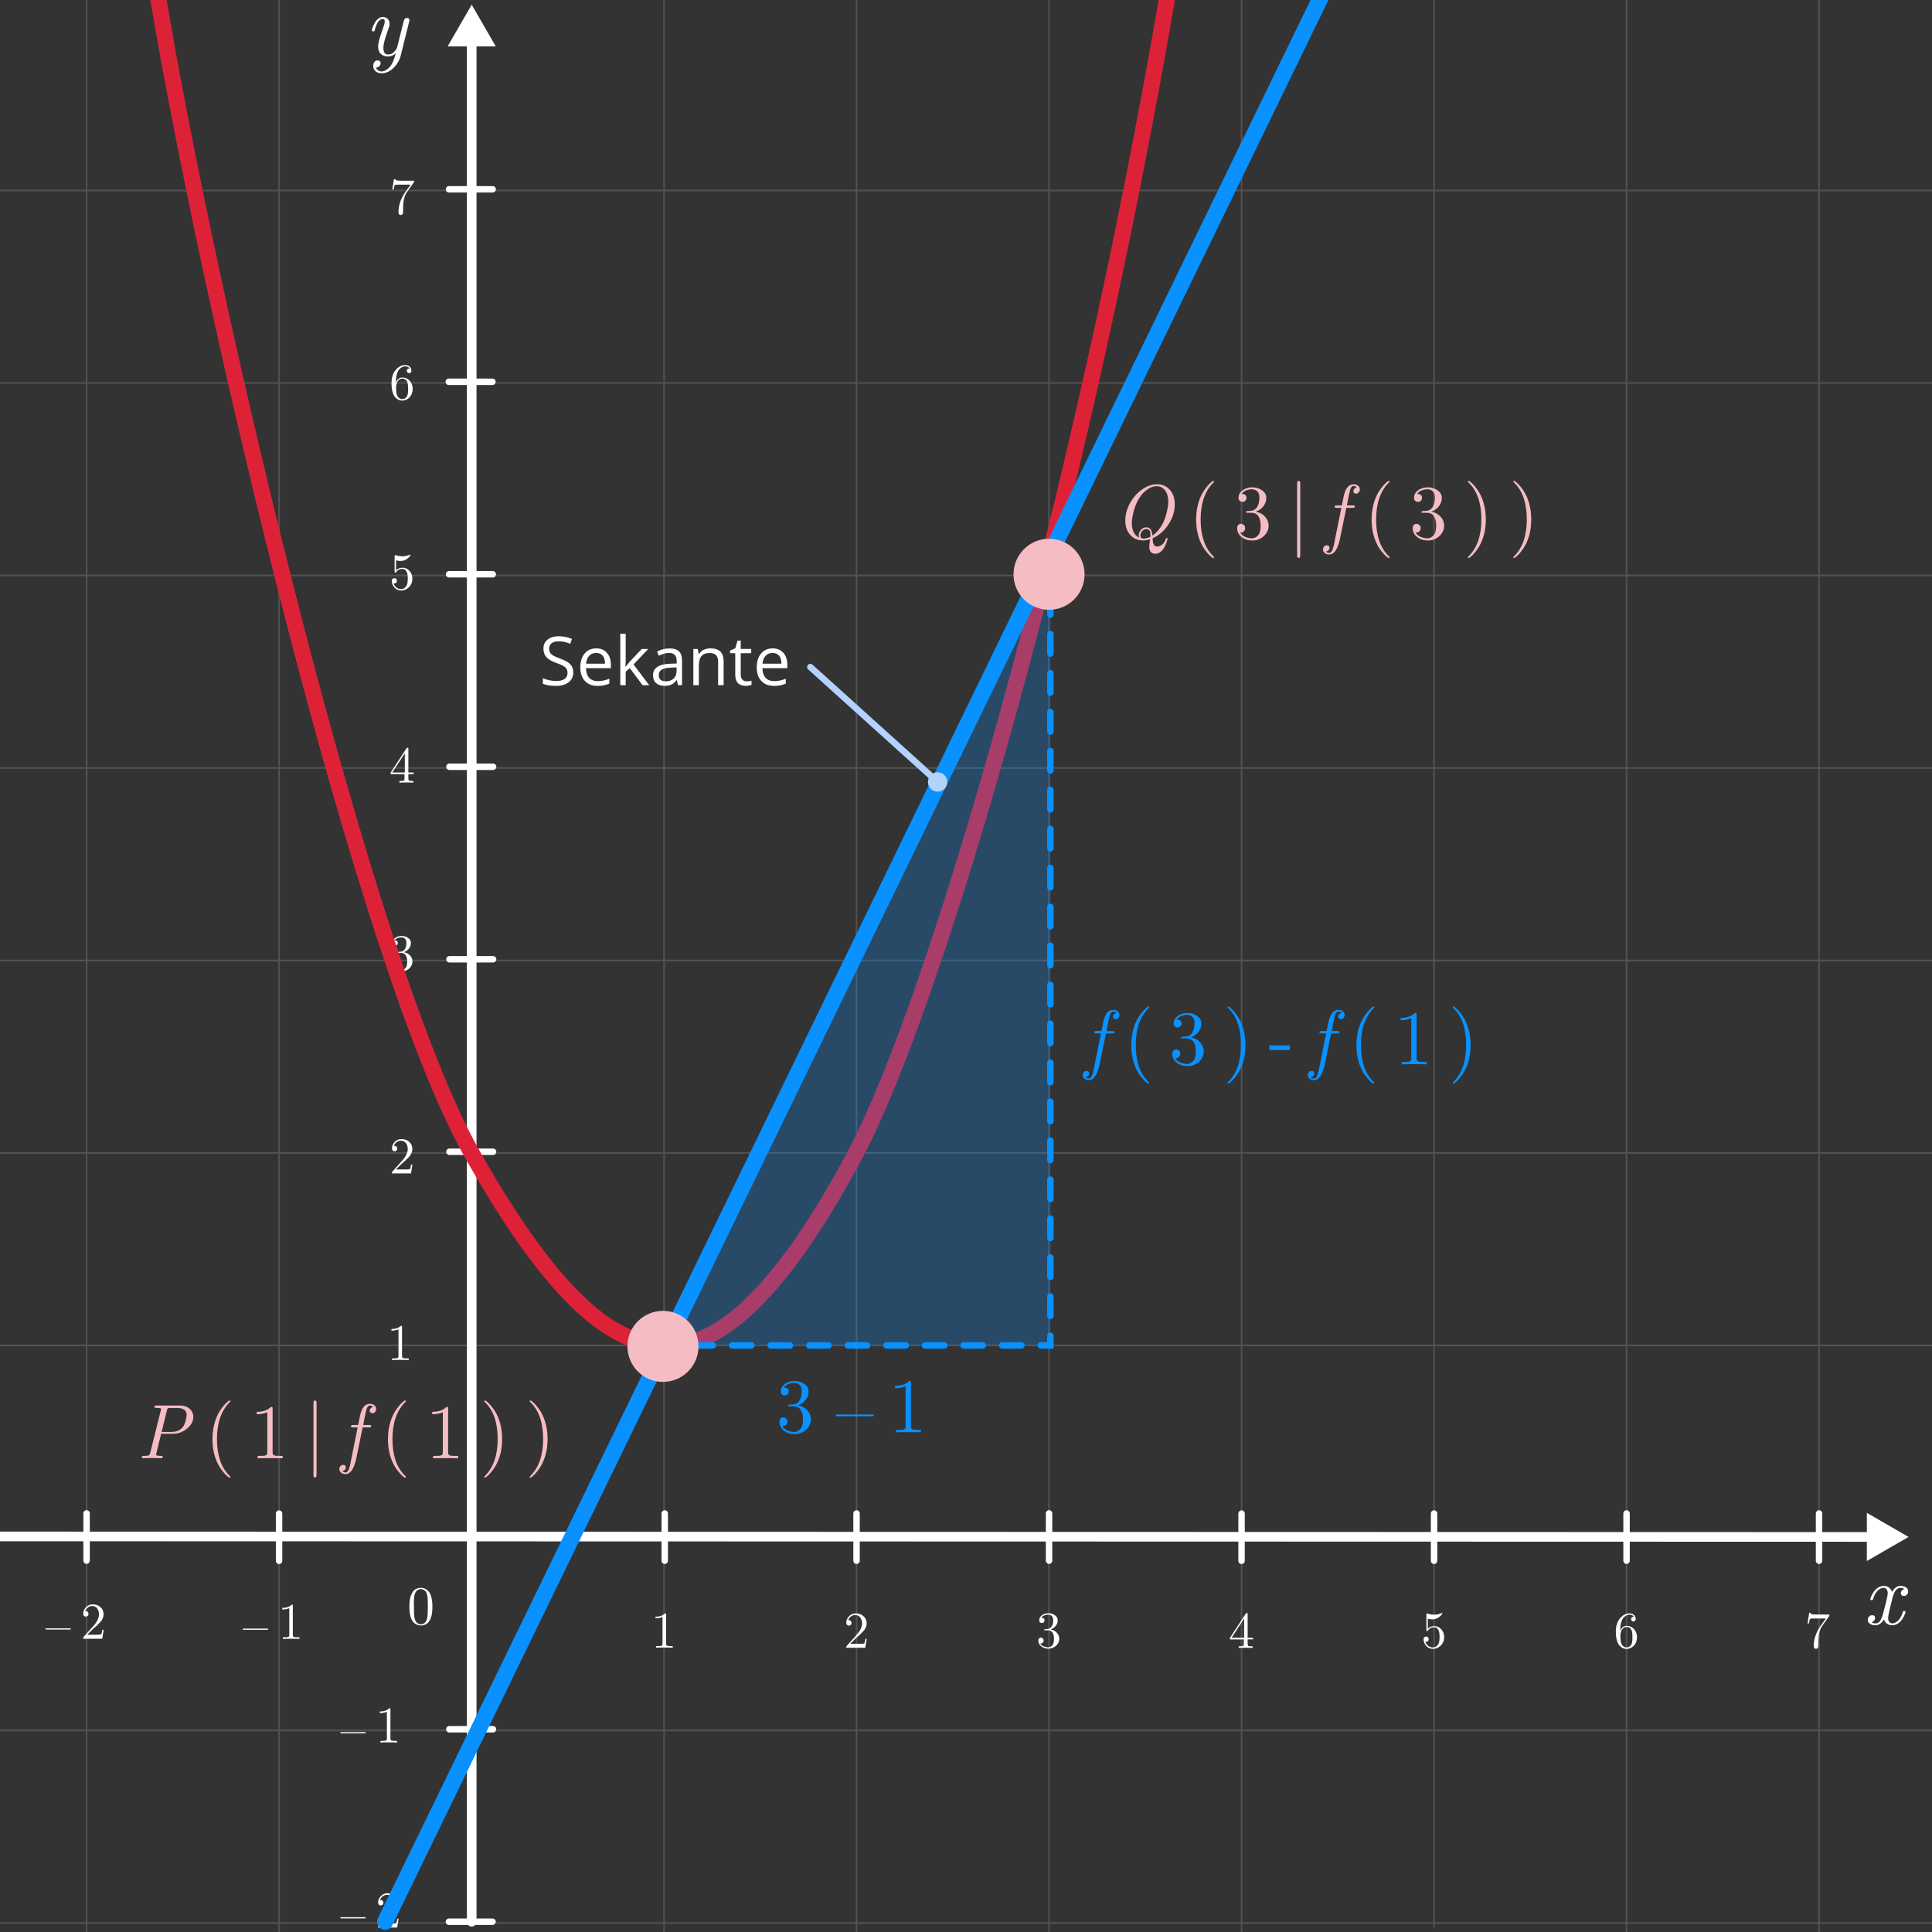 <?xml version="1.0" encoding="UTF-8"?><svg id="Ebene_1" xmlns="http://www.w3.org/2000/svg" viewBox="0 0 600 600"><rect x="0" y="0" width="600" height="600" fill="#333333" stroke="none"/><g><g><g id="_2D_Coordinate_System"><g id="_2d_Grid"><line y1="597.19" x2="600" y2="597.19" fill="none" stroke="#535252" stroke-linecap="round" stroke-miterlimit="10" stroke-width=".5"/><line y1="537.41" x2="600" y2="537.41" fill="none" stroke="#535252" stroke-linecap="round" stroke-miterlimit="10" stroke-width=".5"/><line y1="417.84" x2="600" y2="417.84" fill="none" stroke="#535252" stroke-linecap="round" stroke-miterlimit="10" stroke-width=".5"/><line y1="358.06" x2="600" y2="358.06" fill="none" stroke="#535252" stroke-linecap="round" stroke-miterlimit="10" stroke-width=".5"/><line y1="298.28" x2="600" y2="298.28" fill="none" stroke="#535252" stroke-linecap="round" stroke-miterlimit="10" stroke-width=".5"/><line y1="238.5" x2="600" y2="238.5" fill="none" stroke="#535252" stroke-linecap="round" stroke-miterlimit="10" stroke-width=".5"/><line y1="178.72" x2="600" y2="178.72" fill="none" stroke="#535252" stroke-linecap="round" stroke-miterlimit="10" stroke-width=".5"/><line y1="118.94" x2="600" y2="118.94" fill="none" stroke="#535252" stroke-linecap="round" stroke-miterlimit="10" stroke-width=".5"/><line y1="59.16" x2="600" y2="59.16" fill="none" stroke="#535252" stroke-linecap="round" stroke-miterlimit="10" stroke-width=".5"/><line x1="505.14" y1="-1.25" x2="505.14" y2="600" fill="none" stroke="#535252" stroke-linecap="round" stroke-miterlimit="10" stroke-width=".5"/><line x1="564.92" y1="-1.25" x2="564.92" y2="600" fill="none" stroke="#535252" stroke-linecap="round" stroke-miterlimit="10" stroke-width=".5"/><line x1="385.58" y1="-1.25" x2="385.58" y2="600" fill="none" stroke="#535252" stroke-linecap="round" stroke-miterlimit="10" stroke-width=".5"/><line x1="445.36" y1="-2.52" x2="445.36" y2="598.73" fill="none" stroke="#535252" stroke-linecap="round" stroke-miterlimit="10" stroke-width=".5"/><line x1="325.79" y1="-1.25" x2="325.79" y2="600" fill="none" stroke="#535252" stroke-linecap="round" stroke-miterlimit="10" stroke-width=".5"/><line x1="266.01" y1="-1.25" x2="266.01" y2="600" fill="none" stroke="#535252" stroke-linecap="round" stroke-miterlimit="10" stroke-width=".5"/><line x1="206.23" y1="-1.25" x2="206.23" y2="600" fill="none" stroke="#535252" stroke-linecap="round" stroke-miterlimit="10" stroke-width=".5"/><line x1="86.67" y1="-1.25" x2="86.67" y2="600" fill="none" stroke="#535252" stroke-linecap="round" stroke-miterlimit="10" stroke-width=".5"/><line x1="26.89" y1="-1.25" x2="26.89" y2="600" fill="none" stroke="#535252" stroke-linecap="round" stroke-miterlimit="10" stroke-width=".5"/></g><g id="x"><g id="_-2"><line x1="26.89" y1="470" x2="26.89" y2="484.67" fill="none" stroke="#fff" stroke-linecap="round" stroke-miterlimit="10" stroke-width="2"/><g><path d="M14.08,505.89c0-.12,.12-.19,.29-.19h7.35c.18,0,.29,.07,.29,.19,0,.11-.12,.18-.29,.18h-7.35c-.18,0-.29-.07-.29-.18Z" fill="#fff"/><path d="M25.83,508.91c0-.19,0-.32,.03-.38,.02-.06,.07-.13,.15-.22l3.05-3.42c1.12-1.26,1.68-2.44,1.68-3.54,0-.71-.19-1.32-.56-1.83-.37-.51-.9-.76-1.59-.76-.46,0-.89,.14-1.29,.43-.39,.28-.68,.68-.86,1.18,.03-.01,.1-.02,.21-.02,.26,0,.46,.08,.61,.25,.15,.17,.22,.37,.22,.59,0,.29-.09,.5-.27,.64-.18,.14-.36,.21-.54,.21-.07,0-.15,0-.25-.02s-.22-.1-.36-.25c-.15-.15-.22-.36-.22-.63,0-.74,.28-1.41,.84-2,.56-.59,1.27-.89,2.12-.89,.97,0,1.77,.29,2.41,.87,.64,.58,.96,1.32,.96,2.23,0,.32-.05,.62-.14,.91-.1,.29-.21,.55-.33,.77-.13,.22-.36,.52-.7,.88-.34,.36-.65,.67-.92,.92-.27,.26-.72,.65-1.33,1.2l-1.68,1.65h2.86c.93,0,1.43-.04,1.51-.12,.1-.15,.22-.62,.35-1.42h.4l-.44,2.78h-5.88Z" fill="#fff"/></g></g><g id="_-1"><line x1="86.67" y1="470.05" x2="86.67" y2="484.73" fill="none" stroke="#fff" stroke-linecap="round" stroke-miterlimit="10" stroke-width="2"/><g><path d="M75.36,505.96c0-.12,.12-.19,.29-.19h7.35c.18,0,.29,.07,.29,.19,0,.11-.12,.18-.29,.18h-7.35c-.18,0-.29-.07-.29-.18Z" fill="#fff"/><path d="M87.66,499.85v-.5c1.29,0,2.27-.34,2.94-1.02,.17,0,.27,.02,.3,.06s.04,.16,.04,.35v8.97c0,.32,.08,.53,.24,.62,.16,.1,.6,.15,1.31,.15h.53v.5c-.38-.03-1.24-.05-2.59-.05s-2.22,.02-2.59,.05v-.5h.51c.67,0,1.09-.05,1.25-.14,.16-.1,.24-.31,.24-.63v-8.28c-.58,.28-1.3,.42-2.18,.42Z" fill="#fff"/></g></g><g id="_7"><line x1="564.92" y1="470.02" x2="564.92" y2="484.7" fill="none" stroke="#fff" stroke-linecap="round" stroke-miterlimit="10" stroke-width="2"/><path d="M561.34,504.19l.52-3.29h.4c.03,.13,.07,.22,.13,.28s.23,.11,.53,.16,.75,.07,1.36,.07h3.87c0,.25-.05,.43-.14,.56l-2.16,3.04c-.46,.64-.79,1.55-.99,2.73-.12,.79-.18,1.67-.17,2.62v.81c0,.59-.24,.88-.71,.88s-.71-.29-.71-.88c0-2.04,.66-4.04,1.97-6.02,.14-.2,.47-.67,.99-1.39,.52-.72,.79-1.1,.81-1.13h-3.31c-.97,0-1.49,.03-1.57,.09-.1,.09-.24,.58-.4,1.45h-.4Z" fill="#fff"/></g><g id="_6"><line x1="505.14" y1="470.02" x2="505.14" y2="484.7" fill="none" stroke="#fff" stroke-linecap="round" stroke-miterlimit="10" stroke-width="2"/><path d="M501.81,506.66c0-1.68,.43-3.03,1.28-4.06,.85-1.03,1.83-1.54,2.92-1.54,.62,0,1.11,.16,1.46,.49,.35,.32,.52,.74,.52,1.24,0,.28-.08,.48-.24,.6s-.32,.18-.48,.18c-.18,0-.34-.07-.49-.2-.14-.13-.21-.31-.21-.55,0-.48,.28-.72,.84-.72-.27-.42-.72-.63-1.37-.63-.21,0-.41,.03-.63,.09-.21,.06-.45,.19-.73,.39-.27,.2-.52,.45-.73,.77-.21,.31-.39,.76-.54,1.35-.15,.59-.22,1.27-.22,2.03v.38c.44-1.04,1.1-1.57,2-1.56s1.65,.34,2.27,1.02c.62,.68,.93,1.52,.93,2.53s-.32,1.9-.96,2.59-1.41,1.03-2.3,1.03c-.4,0-.79-.08-1.15-.25s-.72-.45-1.06-.83c-.34-.39-.61-.95-.81-1.69-.2-.74-.3-1.62-.3-2.63Zm1.42,1.44c0,1.05,.1,1.82,.29,2.32,.03,.08,.08,.18,.15,.3s.17,.25,.29,.39c.12,.15,.29,.27,.5,.37,.21,.1,.43,.14,.67,.14,.71,0,1.23-.35,1.57-1.04,.18-.38,.27-1.1,.27-2.15s-.1-1.79-.29-2.18c-.32-.66-.82-.99-1.48-.99-.45,0-.84,.15-1.15,.46-.31,.31-.53,.67-.65,1.08-.12,.41-.18,.85-.18,1.3Z" fill="#fff"/></g><g id="_5"><line x1="445.36" y1="470.04" x2="445.36" y2="484.72" fill="none" stroke="#fff" stroke-linecap="round" stroke-miterlimit="10" stroke-width="2"/><path d="M442.09,509.13c0-.34,.09-.57,.28-.7,.18-.13,.38-.19,.57-.19,.23,0,.42,.08,.55,.24,.14,.16,.2,.36,.2,.58s-.07,.42-.2,.58c-.13,.16-.32,.24-.55,.24-.13,0-.23-.01-.29-.03,.14,.49,.42,.91,.85,1.26,.43,.35,.92,.53,1.48,.53,.71,0,1.29-.35,1.71-1.06,.26-.46,.38-1.21,.38-2.25,0-.87-.1-1.53-.29-1.96-.3-.66-.75-1-1.36-1-.86,0-1.55,.36-2.06,1.08-.06,.09-.12,.14-.18,.14-.09,0-.15-.03-.17-.09-.02-.06-.03-.17-.03-.33v-4.7c0-.25,.05-.38,.16-.38,.04,0,.11,.01,.2,.03,.67,.21,1.38,.32,2.12,.33,.77,0,1.49-.16,2.18-.47,.05-.03,.09-.05,.12-.05,.1,0,.16,.06,.16,.18,0,.04-.04,.12-.13,.25s-.22,.28-.41,.45-.39,.35-.63,.51c-.24,.17-.53,.31-.87,.42-.34,.11-.71,.17-1.09,.17-.45,0-.91-.07-1.37-.21v3.1c.55-.53,1.23-.8,2.04-.8,.85,0,1.57,.34,2.16,1.01,.59,.67,.88,1.48,.88,2.42,0,1.03-.35,1.89-1.04,2.59-.7,.7-1.51,1.05-2.45,1.05-.86,0-1.56-.31-2.1-.93-.54-.62-.81-1.3-.81-2.04Z" fill="#fff"/></g><g id="_4"><line x1="385.58" y1="470.06" x2="385.58" y2="484.73" fill="none" stroke="#fff" stroke-linecap="round" stroke-miterlimit="10" stroke-width="2"/><path d="M381.98,509.13v-.5l4.91-7.51c.08-.13,.19-.19,.32-.19,.12,0,.19,.02,.22,.07,.03,.05,.04,.16,.04,.34v7.28h1.64v.5h-1.64v1.39c0,.31,.06,.51,.19,.61,.13,.1,.47,.15,1.02,.15h.34v.5c-.44-.03-1.15-.05-2.15-.05s-1.74,.02-2.19,.05v-.5h.34c.57,0,.92-.05,1.05-.14,.13-.1,.2-.3,.2-.61v-1.39h-4.3Zm.49-.5h3.9v-5.97l-3.9,5.97Z" fill="#fff"/></g><g id="_3"><line x1="325.79" y1="470" x2="325.79" y2="484.68" fill="none" stroke="#fff" stroke-linecap="round" stroke-miterlimit="10" stroke-width="2"/><path d="M322.46,509.53c0-.32,.08-.56,.23-.71,.15-.15,.32-.23,.52-.23,.25,0,.46,.08,.64,.24,.18,.16,.26,.38,.26,.66,0,.3-.1,.53-.31,.7s-.46,.23-.75,.19c.26,.42,.62,.73,1.1,.92s.93,.29,1.37,.29,.88-.2,1.25-.59,.56-1.08,.56-2.05c0-.82-.16-1.46-.48-1.94-.32-.47-.8-.71-1.43-.71h-.71c-.18,0-.3,0-.35-.02s-.08-.07-.08-.15c0-.1,.1-.16,.29-.18,.16,0,.37-.01,.63-.04,.62-.02,1.1-.3,1.43-.85,.3-.51,.45-1.12,.45-1.84,0-.65-.16-1.1-.47-1.38-.31-.27-.67-.41-1.07-.41-.38,0-.77,.08-1.19,.23-.41,.15-.73,.4-.96,.73,.67,0,1,.27,1,.82,0,.24-.08,.44-.22,.59-.15,.16-.35,.23-.6,.23s-.43-.08-.59-.23c-.16-.15-.24-.36-.24-.62,0-.61,.27-1.12,.82-1.54,.55-.42,1.22-.63,2.03-.63s1.46,.21,2.03,.62c.58,.41,.86,.94,.86,1.57s-.2,1.21-.61,1.73c-.41,.52-.93,.89-1.58,1.1,.81,.16,1.46,.51,1.95,1.06,.48,.55,.73,1.15,.73,1.82,0,.84-.33,1.56-.99,2.18s-1.46,.92-2.42,.92c-.85,0-1.58-.24-2.18-.72-.61-.48-.91-1.08-.91-1.79Z" fill="#fff"/></g><g id="_2"><line x1="266.01" y1="470.02" x2="266.01" y2="484.7" fill="none" stroke="#fff" stroke-linecap="round" stroke-miterlimit="10" stroke-width="2"/><path d="M262.81,511.72c0-.19,0-.32,.03-.38,.02-.06,.07-.13,.15-.22l3.05-3.42c1.12-1.26,1.68-2.44,1.68-3.54,0-.71-.19-1.32-.56-1.83-.37-.51-.9-.76-1.59-.76-.46,0-.89,.14-1.29,.43-.39,.28-.68,.68-.86,1.18,.03-.01,.1-.02,.21-.02,.26,0,.46,.08,.61,.25,.15,.17,.22,.37,.22,.59,0,.29-.09,.5-.27,.64-.18,.14-.36,.21-.54,.21-.07,0-.15,0-.25-.02s-.22-.1-.36-.25c-.15-.15-.22-.36-.22-.63,0-.74,.28-1.41,.84-2,.56-.59,1.27-.89,2.12-.89,.97,0,1.77,.29,2.41,.87,.64,.58,.96,1.32,.96,2.23,0,.32-.05,.62-.14,.91-.1,.29-.21,.55-.33,.77-.13,.22-.36,.52-.7,.88-.34,.36-.65,.67-.92,.92-.27,.26-.72,.65-1.33,1.2l-1.68,1.65h2.86c.93,0,1.43-.04,1.51-.12,.1-.15,.22-.62,.35-1.42h.4l-.44,2.78h-5.88Z" fill="#fff"/></g><g id="_1"><line x1="206.44" y1="470.02" x2="206.44" y2="484.7" fill="none" stroke="#fff" stroke-linecap="round" stroke-miterlimit="10" stroke-width="2"/><path d="M203.57,502.58v-.5c1.29,0,2.27-.34,2.94-1.02,.17,0,.27,.02,.3,.06s.04,.16,.04,.35v8.97c0,.32,.08,.53,.24,.62,.16,.1,.6,.15,1.31,.15h.53v.5c-.38-.03-1.24-.05-2.59-.05s-2.22,.02-2.59,.05v-.5h.51c.67,0,1.09-.05,1.25-.14,.16-.1,.24-.31,.24-.63v-8.28c-.58,.28-1.3,.42-2.18,.42Z" fill="#fff"/></g><path d="M127.13,499c0-1.67,.21-2.95,.63-3.86,.59-1.35,1.57-2.03,2.96-2.03,.29,0,.59,.04,.9,.12s.66,.27,1.05,.58,.7,.71,.94,1.2c.45,.96,.68,2.29,.68,3.98s-.21,2.93-.63,3.84c-.61,1.32-1.6,1.97-2.95,1.97-.51,0-1.02-.13-1.54-.39s-.94-.7-1.27-1.33c-.51-.94-.76-2.3-.76-4.09Zm1.41-.21c0,1.71,.06,2.91,.18,3.59,.14,.74,.4,1.26,.78,1.58s.78,.48,1.2,.48c.45,0,.87-.17,1.25-.51,.38-.34,.63-.88,.74-1.61,.13-.72,.19-1.9,.18-3.52,0-1.58-.06-2.68-.17-3.31-.15-.74-.42-1.25-.82-1.55s-.79-.44-1.19-.44c-.15,0-.3,.02-.46,.07-.16,.04-.35,.13-.58,.26-.23,.13-.43,.35-.6,.66s-.3,.71-.39,1.19c-.09,.61-.13,1.66-.13,3.13Z" fill="#fff"/><g id="x_axis"><g><line y1="477.15" x2="581.95" y2="477.31" fill="none" stroke="#fff" stroke-linecap="round" stroke-miterlimit="10" stroke-width="3"/><polygon points="579.76 484.79 592.72 477.31 579.77 469.83 579.76 484.79" fill="#fff"/></g></g><path d="M580.06,503.08c0-.43,.13-.79,.4-1.06,.27-.27,.58-.41,.94-.41,.62,0,.92,.29,.92,.86,0,.26-.08,.52-.26,.78-.17,.27-.44,.44-.8,.53,.3,.25,.68,.37,1.13,.37h.05c.38,0,.71-.11,1.01-.33,.29-.22,.55-.55,.76-1s.36-.85,.46-1.21c.09-.35,.21-.81,.36-1.38,.23-.88,.44-1.7,.65-2.46,.38-1.55,.57-2.53,.57-2.96,0-.54-.12-.95-.36-1.25s-.55-.45-.95-.45c-.6,0-1.2,.29-1.8,.86-.6,.58-1.07,1.41-1.4,2.51-.07,.22-.12,.35-.17,.4-.04,.04-.15,.07-.32,.07-.27,0-.41-.09-.41-.27s.09-.49,.28-.92c.19-.44,.45-.9,.77-1.39,.33-.49,.77-.92,1.33-1.29,.56-.37,1.15-.55,1.77-.55,1.27,0,2.14,.61,2.6,1.83,.22-.41,.55-.82,1-1.23,.45-.4,1-.61,1.65-.61,.54,0,1.06,.13,1.58,.39,.51,.26,.77,.7,.77,1.31,0,.47-.15,.82-.44,1.06-.29,.24-.58,.36-.88,.36-.33,0-.57-.09-.72-.27-.15-.18-.23-.38-.23-.59,0-.09,0-.19,.03-.31,.02-.12,.12-.29,.3-.53,.18-.23,.43-.38,.76-.45-.29-.25-.69-.38-1.19-.38-1.08,0-1.89,.96-2.43,2.88-.42,1.75-.72,2.98-.91,3.7-.34,1.47-.51,2.38-.51,2.73,0,.64,.13,1.08,.38,1.34,.26,.26,.57,.39,.93,.39,.61,0,1.22-.29,1.81-.87,.59-.58,1.06-1.42,1.4-2.52,.07-.22,.13-.35,.17-.39,.04-.04,.15-.06,.32-.06,.28,0,.41,.09,.4,.26,0,.16-.09,.45-.27,.88-.18,.43-.43,.89-.75,1.4-.32,.51-.76,.95-1.32,1.33-.56,.38-1.17,.57-1.82,.57-.48,0-.97-.14-1.47-.41-.5-.27-.86-.75-1.1-1.43-.7,1.22-1.58,1.83-2.64,1.84-.65,0-1.21-.15-1.67-.46-.47-.31-.7-.71-.7-1.21Z" fill="#fff"/></g><g id="y"><g id="_-2-2"><line x1="139.41" y1="596.81" x2="152.96" y2="596.81" fill="none" stroke="#fff" stroke-linecap="round" stroke-miterlimit="10" stroke-width="2"/><g><path d="M105.67,595.6c0-.12,.12-.19,.29-.19h7.35c.18,0,.29,.07,.29,.19,0,.11-.12,.18-.29,.18h-7.35c-.18,0-.29-.07-.29-.18Z" fill="#fff"/><path d="M117.42,598.62c0-.19,0-.32,.03-.38,.02-.06,.07-.13,.15-.22l3.05-3.42c1.12-1.26,1.68-2.44,1.68-3.54,0-.71-.19-1.32-.56-1.83-.37-.51-.9-.76-1.59-.76-.46,0-.89,.14-1.29,.43-.39,.28-.68,.68-.86,1.18,.03-.01,.1-.02,.21-.02,.26,0,.46,.08,.61,.25,.15,.17,.22,.37,.22,.59,0,.29-.09,.5-.27,.64-.18,.14-.36,.21-.54,.21-.07,0-.15,0-.25-.02s-.22-.1-.36-.25c-.15-.15-.22-.36-.22-.63,0-.74,.28-1.41,.84-2,.56-.59,1.27-.89,2.12-.89,.97,0,1.77,.29,2.41,.87,.64,.58,.96,1.32,.96,2.23,0,.32-.05,.62-.14,.91-.1,.29-.21,.55-.33,.77-.13,.22-.36,.52-.7,.88-.34,.36-.65,.67-.92,.92-.27,.26-.72,.65-1.33,1.2l-1.68,1.65h2.86c.93,0,1.43-.04,1.51-.12,.1-.15,.22-.62,.35-1.42h.4l-.44,2.78h-5.88Z" fill="#fff"/></g></g><g id="_-1-2"><line x1="139.54" y1="537.03" x2="153.1" y2="537.03" fill="none" stroke="#fff" stroke-linecap="round" stroke-miterlimit="10" stroke-width="2"/><g><path d="M105.67,538.13c0-.12,.12-.19,.29-.19h7.35c.18,0,.29,.07,.29,.19,0,.11-.12,.18-.29,.18h-7.35c-.18,0-.29-.07-.29-.18Z" fill="#fff"/><path d="M117.97,532.02v-.5c1.29,0,2.27-.34,2.94-1.02,.17,0,.27,.02,.3,.06s.04,.16,.04,.35v8.97c0,.32,.08,.53,.24,.62,.16,.1,.6,.15,1.31,.15h.53v.5c-.38-.03-1.24-.05-2.59-.05s-2.22,.02-2.59,.05v-.5h.51c.67,0,1.09-.05,1.25-.14,.16-.1,.24-.31,.24-.63v-8.28c-.58,.28-1.3,.42-2.18,.42Z" fill="#fff"/></g></g><g id="_7-2"><line x1="139.44" y1="58.79" x2="153" y2="58.79" fill="none" stroke="#fff" stroke-linecap="round" stroke-miterlimit="10" stroke-width="2"/><path d="M121.82,58.9l.52-3.29h.4c.03,.13,.07,.22,.13,.28,.05,.06,.23,.11,.53,.16s.75,.07,1.36,.07h3.87c0,.25-.05,.43-.14,.56l-2.16,3.04c-.46,.64-.79,1.55-.99,2.73-.12,.79-.18,1.67-.17,2.62v.81c0,.59-.24,.88-.71,.88s-.71-.29-.71-.88c0-2.04,.66-4.04,1.97-6.02,.14-.2,.47-.67,.99-1.39,.52-.72,.79-1.1,.81-1.13h-3.31c-.97,0-1.49,.03-1.57,.09-.1,.09-.24,.58-.4,1.45h-.4Z" fill="#fff"/></g><g id="_6-2"><line x1="139.37" y1="118.57" x2="152.93" y2="118.57" fill="none" stroke="#fff" stroke-linecap="round" stroke-miterlimit="10" stroke-width="2"/><path d="M121.59,118.98c0-1.68,.43-3.03,1.28-4.06s1.83-1.54,2.92-1.54c.63,0,1.11,.16,1.46,.49,.35,.32,.52,.74,.52,1.24,0,.28-.08,.48-.24,.6-.16,.12-.32,.18-.48,.18-.18,0-.34-.07-.49-.2s-.21-.31-.21-.55c0-.48,.28-.72,.84-.72-.27-.42-.72-.63-1.37-.63-.21,0-.41,.03-.63,.09-.21,.06-.45,.19-.73,.39-.27,.2-.52,.45-.73,.77-.21,.31-.39,.76-.54,1.35-.15,.59-.22,1.27-.22,2.03v.38c.44-1.05,1.1-1.57,2-1.56,.89,0,1.65,.34,2.27,1.02,.62,.68,.93,1.52,.93,2.53s-.32,1.9-.96,2.59c-.64,.69-1.41,1.03-2.3,1.03-.4,0-.79-.08-1.15-.25-.36-.17-.72-.45-1.06-.83-.34-.39-.61-.95-.81-1.69-.2-.74-.3-1.62-.3-2.63Zm1.42,1.44c0,1.05,.1,1.82,.29,2.32,.03,.08,.08,.18,.15,.3,.07,.11,.17,.25,.29,.39,.12,.15,.29,.27,.5,.37,.21,.1,.43,.14,.67,.14,.71,0,1.23-.35,1.57-1.04,.18-.38,.27-1.1,.27-2.15s-.1-1.79-.29-2.18c-.32-.66-.82-.99-1.48-.99-.45,0-.84,.15-1.15,.46-.31,.31-.53,.67-.65,1.08-.12,.41-.18,.85-.18,1.3Z" fill="#fff"/></g><g id="_5-2"><line x1="139.47" y1="178.35" x2="153.03" y2="178.35" fill="none" stroke="#fff" stroke-linecap="round" stroke-miterlimit="10" stroke-width="2"/><path d="M121.66,180.44c0-.34,.09-.57,.28-.7,.19-.13,.38-.19,.57-.19,.23,0,.41,.08,.55,.24s.2,.36,.2,.58-.07,.42-.2,.58-.32,.24-.55,.24c-.13,0-.23-.01-.29-.03,.14,.49,.42,.91,.85,1.26s.92,.53,1.48,.53c.71,0,1.29-.35,1.71-1.06,.26-.46,.38-1.21,.38-2.25,0-.87-.1-1.53-.29-1.96-.3-.66-.75-1-1.36-1-.86,0-1.55,.36-2.06,1.08-.06,.09-.12,.14-.18,.14-.09,0-.15-.03-.17-.09-.02-.06-.03-.17-.03-.33v-4.7c0-.25,.05-.38,.16-.38,.04,0,.11,.01,.2,.03,.67,.21,1.38,.32,2.12,.33,.77,0,1.49-.16,2.18-.47,.05-.03,.09-.05,.12-.05,.1,0,.16,.06,.16,.18,0,.04-.04,.13-.13,.25-.09,.13-.22,.28-.41,.45s-.4,.35-.63,.51-.53,.31-.87,.42-.71,.17-1.09,.17c-.45,0-.91-.07-1.37-.21v3.1c.55-.53,1.23-.8,2.04-.8,.85,0,1.57,.34,2.16,1.01,.59,.67,.88,1.48,.88,2.42,0,1.03-.35,1.89-1.04,2.59-.69,.7-1.51,1.05-2.45,1.05-.86,0-1.56-.31-2.1-.93s-.81-1.3-.81-2.04Z" fill="#fff"/></g><g id="_4-2"><line x1="139.57" y1="238.13" x2="153.13" y2="238.13" fill="none" stroke="#fff" stroke-linecap="round" stroke-miterlimit="10" stroke-width="2"/><path d="M121.33,240.41v-.5l4.91-7.51c.08-.13,.19-.19,.32-.19,.12,0,.19,.02,.22,.07,.03,.05,.04,.16,.04,.34v7.28h1.64v.5h-1.64v1.39c0,.31,.06,.51,.19,.61,.13,.1,.47,.15,1.02,.15h.34v.5c-.44-.03-1.15-.05-2.15-.05s-1.74,.02-2.19,.05v-.5h.34c.57,0,.92-.05,1.05-.14,.13-.1,.2-.3,.2-.61v-1.39h-4.3Zm.49-.5h3.9v-5.97l-3.9,5.97Z" fill="#fff"/></g><g id="_3-2"><line x1="139.57" y1="297.91" x2="153.13" y2="297.91" fill="none" stroke="#fff" stroke-linecap="round" stroke-miterlimit="10" stroke-width="2"/><path d="M121.59,299.18c0-.32,.08-.56,.23-.71s.32-.23,.52-.23c.25,0,.46,.08,.64,.24s.27,.38,.27,.66c0,.3-.1,.53-.31,.7-.21,.17-.46,.23-.75,.19,.26,.42,.62,.73,1.1,.92,.47,.19,.93,.29,1.37,.29s.88-.2,1.25-.59c.37-.4,.56-1.08,.56-2.05,0-.82-.16-1.46-.48-1.94-.32-.47-.8-.71-1.43-.71h-.71c-.18,0-.3,0-.35-.02s-.08-.07-.08-.15c0-.1,.1-.16,.29-.18,.16,0,.37-.01,.63-.04,.62-.02,1.1-.3,1.43-.85,.3-.51,.45-1.12,.45-1.84,0-.65-.16-1.1-.47-1.37-.31-.27-.67-.41-1.07-.41-.38,0-.77,.08-1.19,.23-.41,.15-.73,.4-.96,.73,.67,0,1,.27,1,.82,0,.24-.08,.44-.23,.59s-.35,.23-.6,.23-.43-.08-.59-.23c-.16-.15-.24-.36-.24-.62,0-.6,.27-1.12,.82-1.54,.55-.42,1.23-.63,2.03-.63s1.46,.21,2.03,.62c.58,.41,.86,.94,.86,1.57s-.2,1.21-.61,1.73c-.41,.52-.93,.89-1.58,1.1,.81,.16,1.46,.51,1.95,1.06,.48,.55,.73,1.15,.73,1.82,0,.84-.33,1.56-.99,2.18-.66,.61-1.47,.92-2.42,.92-.85,0-1.58-.24-2.18-.72s-.91-1.08-.91-1.79Z" fill="#fff"/></g><g id="_2-2"><line x1="139.57" y1="357.69" x2="153.13" y2="357.69" fill="none" stroke="#fff" stroke-linecap="round" stroke-miterlimit="10" stroke-width="2"/><path d="M121.72,364.41c0-.19,0-.32,.03-.38,.02-.06,.07-.13,.15-.22l3.05-3.42c1.12-1.26,1.68-2.44,1.68-3.54,0-.71-.19-1.32-.56-1.83-.37-.51-.9-.76-1.59-.76-.46,0-.89,.14-1.29,.43-.39,.28-.68,.68-.86,1.18,.03-.01,.1-.02,.21-.02,.26,0,.46,.08,.61,.25,.15,.17,.22,.37,.22,.59,0,.29-.09,.5-.27,.64-.18,.14-.36,.21-.54,.21-.07,0-.15,0-.25-.02s-.22-.1-.36-.25c-.15-.15-.22-.36-.22-.63,0-.74,.28-1.41,.84-2,.56-.59,1.27-.89,2.12-.89,.97,0,1.77,.29,2.41,.87,.64,.58,.96,1.32,.96,2.23,0,.32-.05,.62-.14,.91-.1,.29-.21,.55-.33,.77-.13,.22-.36,.52-.7,.88-.34,.36-.65,.67-.92,.92-.27,.26-.72,.65-1.33,1.2l-1.68,1.65h2.86c.93,0,1.43-.04,1.51-.12,.1-.15,.22-.62,.35-1.42h.4l-.44,2.78h-5.88Z" fill="#fff"/></g><g id="_1-2"><path d="M121.57,413.24v-.5c1.29,0,2.27-.34,2.94-1.02,.17,0,.27,.02,.3,.06s.04,.16,.04,.35v8.97c0,.32,.08,.53,.24,.62,.16,.1,.6,.15,1.31,.15h.53v.5c-.38-.03-1.24-.05-2.59-.05s-2.22,.02-2.59,.05v-.5h.51c.67,0,1.09-.05,1.25-.14,.16-.1,.24-.31,.24-.63v-8.28c-.58,.28-1.3,.42-2.18,.42Z" fill="#fff"/></g><g id="y_axis"><g><line x1="146.49" y1="596.81" x2="146.49" y2="12.22" fill="none" stroke="#fff" stroke-linecap="round" stroke-miterlimit="10" stroke-width="3"/><polygon points="153.97 14.41 146.49 1.46 139.01 14.41 153.97 14.41" fill="#fff"/></g></g><path d="M115.47,9.44c0-.05,.03-.21,.11-.48,.07-.27,.2-.61,.39-1.04s.41-.83,.65-1.22c.25-.39,.58-.72,.99-1,.41-.28,.85-.42,1.32-.42,.6,0,1.09,.2,1.48,.59s.58,.93,.58,1.6c0,.36-.12,.84-.36,1.45-1.05,2.85-1.57,4.83-1.57,5.93,0,1.38,.48,2.07,1.45,2.07h.01c.72,0,1.35-.27,1.88-.82,.53-.55,.86-1.07,.98-1.58l1.99-7.94c.16-.67,.5-1,1.04-1,.25,0,.44,.07,.57,.22s.19,.31,.19,.49c0,.04,0,.09-.03,.17-.02,.08-.04,.14-.05,.19l-2.65,10.65c-.36,1.42-1.11,2.69-2.24,3.8s-2.37,1.66-3.7,1.66c-.76,0-1.38-.21-1.86-.63-.48-.42-.73-.99-.73-1.69,0-.45,.1-.82,.3-1.1,.2-.28,.39-.45,.57-.5s.35-.08,.51-.08c.25,0,.47,.08,.65,.23s.27,.37,.27,.64-.1,.54-.3,.81-.49,.44-.87,.5c-.14,.02-.22,.04-.23,.08,0,.07,.05,.19,.14,.36,.09,.17,.27,.35,.54,.53,.27,.18,.6,.27,1,.27,.83,0,1.65-.44,2.47-1.31,.82-.87,1.46-2.32,1.93-4.33-.67,.67-1.48,1-2.43,1-.85,0-1.56-.25-2.15-.76-.59-.5-.88-1.29-.88-2.37,0-1.01,.47-2.78,1.41-5.29,.43-1.21,.65-2.02,.65-2.44,0-.52-.2-.78-.59-.78-1.08,0-1.92,1.13-2.5,3.4-.05,.2-.11,.33-.17,.37s-.16,.07-.32,.07c-.27,0-.41-.1-.41-.28Z" fill="#fff"/></g></g><path d="M48.8-2.52c16.32,98.33,64.23,300.95,97.45,360.21,31.4,56.01,49.46,59.37,60.19,60.15,10.73,.78,30.8-5.54,59.57-60.15,24.57-46.63,69.17-198.48,96.97-361.3" fill="none" stroke="#dd2238" stroke-linecap="round" stroke-miterlimit="10" stroke-width="5"/></g><g id="Steigungsdreieck"><polyline points="326.21 175.78 326.21 417.84 206.44 417.84" fill="#0891ff" opacity=".25"/><g><line x1="326.21" y1="175.78" x2="326.21" y2="178.78" fill="none" stroke="#0891ff" stroke-linecap="round" stroke-miterlimit="10" stroke-width="2"/><line x1="326.21" y1="184.83" x2="326.21" y2="411.82" fill="none" stroke="#0891ff" stroke-dasharray="0 0 6.05 6.05" stroke-linecap="round" stroke-miterlimit="10" stroke-width="2"/><polyline points="326.21 414.84 326.21 417.84 323.21 417.84" fill="none" stroke="#0891ff" stroke-linecap="round" stroke-miterlimit="10" stroke-width="2"/><line x1="317.22" y1="417.84" x2="212.43" y2="417.84" fill="none" stroke="#0891ff" stroke-dasharray="0 0 5.99 5.99" stroke-linecap="round" stroke-miterlimit="10" stroke-width="2"/><line x1="209.44" y1="417.84" x2="206.44" y2="417.84" fill="none" stroke="#0891ff" stroke-linecap="round" stroke-miterlimit="10" stroke-width="2"/></g></g><line x1="119.61" y1="596.81" x2="412.9" y2="-6.42" fill="#0891ff" stroke="#0891ff" stroke-linecap="round" stroke-miterlimit="10" stroke-width="5"/><circle cx="205.89" cy="418.13" r="11.03" fill="#f5bdc3"/><g><path d="M44.05,452.61c0-.21,.05-.34,.15-.39s.26-.07,.5-.07c.78,0,1.28-.06,1.5-.18,.22-.12,.38-.4,.47-.83l3.25-13.03c.06-.23,.09-.38,.09-.45,0-.18-.11-.29-.33-.34s-.58-.07-1.06-.07c-.18,0-.3,0-.38-.01s-.13-.03-.19-.08c-.05-.04-.08-.11-.08-.21,0-.21,.05-.34,.14-.39s.26-.07,.5-.07h7.19c1.28,0,2.3,.34,3.07,1.01,.77,.67,1.16,1.52,1.16,2.54,0,1.37-.66,2.58-1.97,3.65s-2.74,1.59-4.29,1.59h-3.73l-1.45,5.97c-.06,.22-.09,.38-.09,.48s.02,.16,.05,.21c.03,.05,.15,.09,.37,.13,.21,.04,.54,.06,.98,.06,.19,0,.33,0,.4,.01s.13,.04,.18,.08c.05,.05,.07,.12,.07,.21,0,.29-.15,.44-.46,.44s-.78-.01-1.43-.04c-.65-.02-1.13-.04-1.44-.04s-.79,.01-1.42,.04c-.63,.02-1.1,.04-1.4,.04-.23,0-.34-.1-.34-.3Zm6.14-7.91h3.02c1.48,0,2.64-.46,3.47-1.39,.4-.46,.71-1.12,.94-1.99s.34-1.5,.34-1.9c0-.73-.26-1.28-.78-1.63-.52-.35-1.23-.53-2.13-.53h-2.07c-.43,0-.71,.04-.84,.12-.13,.08-.24,.32-.33,.73l-1.61,6.59Z" fill="#f5bdc3"/><path d="M65.99,446.91c0-2.7,.5-5.14,1.51-7.32,.43-.91,.95-1.75,1.55-2.52s1.1-1.32,1.5-1.65,.65-.5,.76-.5c.16,0,.24,.08,.25,.23,0,.08-.11,.21-.32,.41-2.58,2.62-3.86,6.41-3.86,11.36,0,4.96,1.25,8.7,3.76,11.23,.27,.27,.41,.45,.41,.54,0,.16-.08,.23-.25,.23-.11,0-.36-.16-.74-.48s-.87-.85-1.46-1.58-1.11-1.55-1.54-2.45c-1.05-2.18-1.58-4.68-1.58-7.49Z" fill="#f5bdc3"/><path d="M79.73,439.21v-.75c1.94,0,3.41-.51,4.41-1.54,.25,0,.4,.03,.45,.09,.04,.06,.07,.24,.07,.53v13.45c0,.48,.12,.79,.37,.94s.9,.22,1.96,.22h.79v.75c-.56-.05-1.86-.07-3.89-.07s-3.32,.02-3.88,.07v-.75h.76c1.01,0,1.63-.07,1.88-.22s.36-.46,.36-.94v-12.42c-.87,.42-1.96,.63-3.27,.63Z" fill="#f5bdc3"/><path d="M97.35,458.17v-22.35c0-.59,.16-.89,.48-.89s.48,.24,.48,.71v22.35c0,.59-.16,.89-.48,.89s-.48-.24-.48-.71Z" fill="#f5bdc3"/><path d="M105.38,456.25c0-.4,.12-.71,.36-.96,.24-.24,.52-.36,.84-.36,.21,0,.4,.07,.57,.2s.25,.32,.25,.56c0,.27-.09,.52-.28,.74-.18,.22-.44,.36-.78,.42,.21,.29,.53,.43,.96,.43,.59,0,1.05-.69,1.36-2.06,.17-.69,.38-1.69,.61-3l1.81-8.93h-1.49c-.4,0-.6-.09-.6-.27,0-.23,.05-.36,.15-.41s.26-.07,.5-.07h1.59l.53-2.63c.53-2.63,1.56-3.94,3.09-3.94,.53,0,.99,.14,1.38,.42,.39,.28,.59,.67,.59,1.17,0,.4-.12,.71-.36,.96-.24,.24-.52,.36-.84,.36-.21,0-.4-.07-.56-.2s-.25-.32-.25-.56c0-.27,.09-.52,.28-.74,.18-.22,.44-.36,.78-.42-.24-.3-.58-.45-1.01-.45-.27,0-.49,.14-.68,.41-.19,.27-.31,.53-.38,.76-.06,.23-.14,.57-.23,1-.2,.87-.45,2.16-.76,3.87h1.84c.15,0,.27,0,.34,.01s.14,.04,.19,.09c.05,.05,.08,.12,.08,.22,0,.2-.05,.32-.15,.36s-.27,.07-.51,.07h-1.98l-1.76,8.58c-.1,.47-.19,.92-.28,1.37-.09,.45-.28,1.07-.57,1.87-.29,.8-.67,1.45-1.14,1.95-.47,.5-.99,.74-1.56,.74-.49,0-.94-.14-1.33-.42s-.59-.67-.59-1.16Z" fill="#f5bdc3"/><path d="M120.49,446.91c0-2.7,.5-5.14,1.51-7.32,.43-.91,.95-1.75,1.55-2.52s1.1-1.32,1.5-1.65,.65-.5,.76-.5c.16,0,.24,.08,.25,.23,0,.08-.11,.21-.32,.41-2.58,2.62-3.86,6.41-3.86,11.36,0,4.96,1.25,8.7,3.76,11.23,.27,.27,.41,.45,.41,.54,0,.16-.08,.23-.25,.23-.11,0-.36-.16-.74-.48s-.87-.85-1.46-1.58-1.11-1.55-1.54-2.45c-1.05-2.18-1.58-4.68-1.58-7.49Z" fill="#f5bdc3"/><path d="M134.24,439.21v-.75c1.94,0,3.41-.51,4.41-1.54,.25,0,.4,.03,.45,.09,.04,.06,.07,.24,.07,.53v13.45c0,.48,.12,.79,.37,.94s.9,.22,1.96,.22h.79v.75c-.56-.05-1.86-.07-3.89-.07s-3.32,.02-3.88,.07v-.75h.76c1.01,0,1.63-.07,1.88-.22s.36-.46,.36-.94v-12.42c-.87,.42-1.96,.63-3.27,.63Z" fill="#f5bdc3"/><path d="M150.39,458.68c0-.08,.1-.21,.3-.41,2.58-2.62,3.87-6.41,3.87-11.36s-1.24-8.7-3.71-11.2c-.3-.29-.46-.48-.46-.56,0-.16,.08-.23,.23-.23,.11,0,.36,.16,.74,.48s.88,.85,1.46,1.58,1.1,1.55,1.54,2.45c1.05,2.18,1.58,4.68,1.58,7.49s-.5,5.14-1.51,7.32c-.43,.91-.95,1.75-1.55,2.52s-1.1,1.32-1.5,1.65-.66,.5-.77,.5c-.16,0-.23-.08-.23-.23Z" fill="#f5bdc3"/><path d="M164.5,458.68c0-.08,.1-.21,.3-.41,2.58-2.62,3.87-6.41,3.87-11.36s-1.24-8.7-3.71-11.2c-.3-.29-.46-.48-.46-.56,0-.16,.08-.23,.23-.23,.11,0,.36,.16,.74,.48s.88,.85,1.46,1.58,1.1,1.55,1.54,2.45c1.05,2.18,1.58,4.68,1.58,7.49s-.5,5.14-1.51,7.32c-.43,.91-.95,1.75-1.55,2.52s-1.1,1.32-1.5,1.65-.66,.5-.77,.5c-.16,0-.23-.08-.23-.23Z" fill="#f5bdc3"/></g><circle cx="325.79" cy="178.35" r="11.03" fill="#f5bdc3"/><g><path d="M349.47,161.66c0-1.8,.48-3.58,1.43-5.34,.95-1.75,2.2-3.18,3.74-4.28,1.54-1.1,3.11-1.65,4.71-1.65s2.88,.56,3.92,1.69,1.56,2.65,1.56,4.58c0,2.16-.65,4.23-1.96,6.22s-2.94,3.42-4.91,4.29c.02,1.01,.14,1.68,.39,2.03,.24,.34,.59,.52,1.06,.52,.49,0,.99-.2,1.5-.59,.5-.39,.89-.98,1.14-1.76,.06-.21,.16-.32,.29-.32,.18,0,.27,.1,.26,.29,0,.05-.04,.21-.12,.5s-.21,.67-.41,1.14-.42,.93-.7,1.37c-.27,.44-.64,.82-1.1,1.14s-.94,.48-1.45,.48c-1.27,0-1.9-.73-1.9-2.2,0-.48,.08-1.24,.25-2.29-.72,.24-1.45,.36-2.2,.36-1.63,0-2.96-.58-3.98-1.73s-1.53-2.64-1.53-4.46Zm2.02,.81c0,.98,.18,1.88,.54,2.7s.94,1.42,1.73,1.79c-.08-.21-.12-.43-.13-.67,0-.61,.23-1.18,.69-1.72,.46-.54,1.01-.8,1.65-.8,1.17,0,1.82,.85,1.92,2.54,.9-.58,1.69-1.36,2.38-2.36s1.2-2.01,1.55-3.06c.34-1.05,.6-2,.76-2.87,.16-.86,.24-1.61,.24-2.23,0-1.44-.33-2.6-.99-3.48-.66-.88-1.54-1.32-2.64-1.32-.9,0-1.83,.32-2.78,.95-.96,.63-1.79,1.5-2.51,2.6-.8,1.23-1.4,2.62-1.8,4.14-.4,1.53-.61,2.79-.61,3.78Zm2.68,3.82c0,.64,.32,.96,.97,.96s1.38-.18,2.12-.55c.02-.12,.02-.35,.02-.67s-.01-.58-.04-.77-.14-.4-.35-.62-.52-.33-.92-.33c-.49,0-.92,.22-1.28,.65-.36,.43-.54,.88-.54,1.34Z" fill="#f5bdc3"/><path d="M371.48,161.32c0-2.7,.5-5.14,1.51-7.32,.43-.91,.95-1.75,1.55-2.52s1.1-1.32,1.5-1.65,.65-.5,.76-.5c.16,0,.24,.08,.25,.23,0,.08-.11,.21-.32,.41-2.58,2.62-3.86,6.41-3.86,11.36,0,4.96,1.25,8.7,3.76,11.23,.27,.27,.41,.45,.41,.54,0,.16-.08,.23-.25,.23-.11,0-.36-.16-.74-.48s-.87-.85-1.46-1.58-1.11-1.55-1.54-2.45c-1.05-2.18-1.58-4.68-1.58-7.49Z" fill="#f5bdc3"/><path d="M384.21,164.08c0-.48,.11-.84,.34-1.06s.49-.34,.78-.34c.37,0,.69,.12,.96,.36,.26,.24,.4,.57,.4,.99,0,.45-.16,.8-.47,1.05s-.69,.35-1.13,.28c.39,.64,.93,1.1,1.65,1.39,.71,.29,1.4,.43,2.06,.43s1.31-.3,1.87-.89c.56-.59,.84-1.62,.84-3.08,0-1.23-.24-2.2-.72-2.9s-1.2-1.06-2.14-1.06h-1.06c-.27,0-.45-.01-.53-.03-.08-.02-.12-.1-.12-.23,0-.15,.14-.24,.43-.27,.24,0,.56-.02,.94-.07,.93-.03,1.64-.45,2.14-1.27,.45-.76,.67-1.68,.67-2.76,0-.97-.23-1.66-.7-2.06-.47-.41-1-.61-1.6-.61-.57,0-1.16,.11-1.78,.34-.62,.23-1.1,.59-1.44,1.1,1,0,1.5,.41,1.5,1.23,0,.36-.11,.65-.34,.89-.23,.24-.52,.35-.89,.35s-.65-.11-.89-.34c-.24-.23-.35-.54-.35-.93,0-.91,.41-1.68,1.23-2.3,.82-.63,1.84-.94,3.05-.94s2.18,.31,3.05,.93,1.3,1.41,1.3,2.36-.31,1.82-.92,2.6-1.4,1.33-2.37,1.65c1.22,.24,2.19,.77,2.92,1.59,.73,.82,1.09,1.73,1.09,2.73,0,1.26-.49,2.34-1.48,3.27-.99,.92-2.2,1.38-3.64,1.38-1.27,0-2.36-.36-3.28-1.08-.91-.72-1.37-1.62-1.37-2.69Z" fill="#f5bdc3"/><path d="M402.84,172.58v-22.35c0-.59,.16-.89,.48-.89s.48,.24,.48,.71v22.35c0,.59-.16,.89-.48,.89s-.48-.24-.48-.71Z" fill="#f5bdc3"/><path d="M410.87,170.67c0-.4,.12-.71,.36-.96,.24-.24,.52-.36,.84-.36,.21,0,.4,.07,.57,.2,.17,.14,.25,.32,.25,.56,0,.27-.09,.52-.28,.74s-.44,.36-.78,.43c.21,.29,.53,.43,.96,.43,.59,0,1.05-.69,1.36-2.06,.17-.69,.38-1.69,.61-3l1.81-8.93h-1.49c-.4,0-.6-.09-.6-.27,0-.23,.05-.36,.15-.41s.26-.07,.5-.07h1.59l.53-2.63c.53-2.63,1.56-3.94,3.09-3.94,.53,0,.99,.14,1.38,.42,.39,.28,.59,.67,.59,1.17,0,.4-.12,.71-.36,.96-.24,.24-.52,.36-.84,.36-.21,0-.4-.07-.56-.2-.16-.14-.25-.32-.25-.57,0-.27,.09-.52,.28-.74s.44-.36,.78-.43c-.24-.3-.58-.45-1.01-.45-.27,0-.49,.14-.68,.41-.19,.27-.31,.53-.38,.76-.06,.23-.14,.57-.23,1-.2,.87-.45,2.16-.76,3.87h1.84c.15,0,.27,0,.34,.01s.13,.04,.19,.09c.05,.05,.08,.12,.08,.22,0,.2-.05,.32-.15,.36-.1,.05-.27,.07-.51,.07h-1.98l-1.76,8.58c-.1,.47-.19,.92-.28,1.37-.09,.45-.28,1.07-.57,1.87-.29,.8-.67,1.45-1.14,1.95-.47,.5-.99,.74-1.56,.74-.49,0-.94-.14-1.33-.42-.39-.28-.59-.67-.59-1.16Z" fill="#f5bdc3"/><path d="M425.98,161.32c0-2.7,.5-5.14,1.51-7.32,.43-.91,.95-1.75,1.55-2.52s1.1-1.32,1.5-1.65,.65-.5,.76-.5c.16,0,.24,.08,.25,.23,0,.08-.11,.21-.32,.41-2.58,2.62-3.86,6.41-3.86,11.36,0,4.96,1.25,8.7,3.76,11.23,.27,.27,.41,.45,.41,.54,0,.16-.08,.23-.25,.23-.11,0-.36-.16-.74-.48s-.87-.85-1.46-1.58-1.11-1.55-1.54-2.45c-1.05-2.18-1.58-4.68-1.58-7.49Z" fill="#f5bdc3"/><path d="M438.72,164.08c0-.48,.11-.84,.34-1.06s.49-.34,.78-.34c.37,0,.69,.12,.96,.36,.26,.24,.4,.57,.4,.99,0,.45-.16,.8-.47,1.05s-.69,.35-1.13,.28c.39,.64,.93,1.1,1.65,1.39,.71,.29,1.4,.43,2.06,.43s1.31-.3,1.87-.89c.56-.59,.84-1.62,.84-3.08,0-1.23-.24-2.2-.72-2.9s-1.2-1.06-2.14-1.06h-1.06c-.27,0-.45-.01-.53-.03-.08-.02-.12-.1-.12-.23,0-.15,.14-.24,.43-.27,.24,0,.56-.02,.94-.07,.93-.03,1.64-.45,2.14-1.27,.45-.76,.67-1.68,.67-2.76,0-.97-.23-1.66-.7-2.06-.47-.41-1-.61-1.6-.61-.57,0-1.16,.11-1.78,.34-.62,.23-1.1,.59-1.44,1.1,1,0,1.5,.41,1.5,1.23,0,.36-.11,.65-.34,.89-.23,.24-.52,.35-.89,.35s-.65-.11-.89-.34c-.24-.23-.35-.54-.35-.93,0-.91,.41-1.68,1.23-2.3,.82-.63,1.84-.94,3.05-.94s2.18,.31,3.05,.93,1.3,1.41,1.3,2.36-.31,1.82-.92,2.6-1.4,1.33-2.37,1.65c1.22,.24,2.19,.77,2.92,1.59,.73,.82,1.09,1.73,1.09,2.73,0,1.26-.49,2.34-1.48,3.27-.99,.92-2.2,1.38-3.64,1.38-1.27,0-2.36-.36-3.28-1.08-.91-.72-1.37-1.62-1.37-2.69Z" fill="#f5bdc3"/><path d="M455.88,173.09c0-.08,.1-.21,.3-.41,2.58-2.62,3.87-6.41,3.87-11.36s-1.24-8.7-3.71-11.2c-.3-.29-.46-.48-.46-.56,0-.16,.08-.23,.23-.23,.11,0,.36,.16,.74,.48s.88,.85,1.46,1.58,1.1,1.55,1.54,2.45c1.05,2.18,1.58,4.68,1.58,7.49s-.5,5.14-1.51,7.32c-.43,.91-.95,1.75-1.55,2.52s-1.1,1.32-1.5,1.65-.66,.5-.77,.5c-.16,0-.23-.08-.23-.23Z" fill="#f5bdc3"/><path d="M469.99,173.09c0-.08,.1-.21,.3-.41,2.58-2.62,3.87-6.41,3.87-11.36s-1.24-8.7-3.71-11.2c-.3-.29-.46-.48-.46-.56,0-.16,.08-.23,.23-.23,.11,0,.36,.16,.74,.48s.88,.85,1.46,1.58,1.1,1.55,1.54,2.45c1.05,2.18,1.58,4.68,1.58,7.49s-.5,5.14-1.51,7.32c-.43,.91-.95,1.75-1.55,2.52s-1.1,1.32-1.5,1.65-.66,.5-.77,.5c-.16,0-.23-.08-.23-.23Z" fill="#f5bdc3"/></g></g><g><path d="M336.22,333.9c0-.4,.12-.71,.36-.96,.24-.24,.52-.36,.84-.36,.21,0,.4,.07,.57,.2s.25,.32,.25,.56c0,.27-.09,.52-.28,.74-.18,.22-.44,.36-.78,.42,.21,.29,.53,.43,.96,.43,.59,0,1.05-.69,1.36-2.06,.17-.69,.38-1.69,.61-3l1.81-8.93h-1.49c-.4,0-.6-.09-.6-.27,0-.23,.05-.36,.15-.41s.26-.07,.5-.07h1.59l.53-2.63c.53-2.63,1.56-3.94,3.09-3.94,.53,0,.99,.14,1.38,.42,.39,.28,.59,.67,.59,1.17,0,.4-.12,.71-.36,.96-.24,.24-.52,.36-.84,.36-.21,0-.4-.07-.56-.2s-.25-.32-.25-.56c0-.27,.09-.52,.28-.74,.18-.22,.44-.36,.78-.42-.24-.3-.58-.45-1.01-.45-.27,0-.49,.14-.68,.41-.19,.27-.31,.53-.38,.76-.06,.23-.14,.57-.23,1-.2,.87-.45,2.16-.76,3.87h1.84c.15,0,.27,0,.34,.01s.13,.04,.19,.09c.05,.05,.08,.12,.08,.22,0,.2-.05,.32-.15,.36-.1,.05-.27,.07-.51,.07h-1.98l-1.76,8.58c-.1,.47-.19,.92-.28,1.37-.09,.45-.28,1.07-.57,1.87-.29,.8-.67,1.45-1.14,1.95-.47,.5-.99,.74-1.56,.74-.49,0-.94-.14-1.33-.42s-.59-.67-.59-1.16Z" fill="#0891ff"/><path d="M351.33,324.56c0-2.7,.5-5.14,1.51-7.32,.43-.91,.95-1.75,1.55-2.52s1.1-1.32,1.5-1.65,.65-.5,.76-.5c.16,0,.24,.08,.25,.23,0,.08-.11,.21-.32,.41-2.58,2.62-3.86,6.41-3.86,11.36,0,4.96,1.25,8.7,3.76,11.23,.27,.27,.41,.45,.41,.54,0,.16-.08,.23-.25,.23-.11,0-.36-.16-.74-.48s-.87-.85-1.46-1.58-1.11-1.55-1.54-2.45c-1.05-2.18-1.58-4.68-1.58-7.49Z" fill="#0891ff"/><path d="M364.07,327.31c0-.48,.11-.84,.34-1.06s.49-.34,.78-.34c.37,0,.69,.12,.96,.36s.4,.57,.4,.99c0,.45-.16,.8-.47,1.05s-.69,.35-1.13,.29c.39,.64,.93,1.1,1.65,1.39,.71,.29,1.4,.43,2.06,.43s1.31-.3,1.87-.89c.56-.59,.84-1.62,.84-3.08,0-1.23-.24-2.2-.72-2.9-.48-.71-1.2-1.06-2.14-1.06h-1.06c-.27,0-.45-.01-.53-.03-.08-.02-.12-.1-.12-.23,0-.15,.14-.24,.43-.27,.24,0,.56-.02,.94-.07,.93-.03,1.64-.45,2.14-1.27,.45-.76,.67-1.68,.67-2.76,0-.97-.23-1.66-.7-2.06-.47-.41-1-.61-1.6-.61-.57,0-1.16,.11-1.78,.34-.62,.23-1.1,.59-1.44,1.1,1,0,1.5,.41,1.5,1.23,0,.36-.11,.66-.34,.89-.23,.24-.52,.35-.89,.35s-.65-.11-.89-.34c-.24-.23-.35-.54-.35-.93,0-.91,.41-1.67,1.23-2.3,.82-.63,1.84-.94,3.05-.94s2.18,.31,3.05,.93c.86,.62,1.3,1.41,1.3,2.36s-.31,1.82-.92,2.6c-.61,.78-1.4,1.33-2.37,1.66,1.22,.24,2.19,.77,2.92,1.59s1.09,1.73,1.09,2.73c0,1.25-.49,2.34-1.48,3.26s-2.2,1.38-3.64,1.38c-1.27,0-2.36-.36-3.28-1.08-.91-.72-1.37-1.62-1.37-2.69Z" fill="#0891ff"/><path d="M381.23,336.32c0-.08,.1-.21,.3-.41,2.58-2.62,3.87-6.41,3.87-11.36s-1.24-8.7-3.71-11.2c-.3-.29-.46-.48-.46-.56,0-.16,.08-.23,.23-.23,.11,0,.36,.16,.74,.48s.88,.85,1.46,1.58,1.1,1.55,1.54,2.45c1.05,2.18,1.58,4.68,1.58,7.49s-.5,5.14-1.51,7.32c-.43,.91-.95,1.75-1.55,2.52s-1.1,1.32-1.5,1.65-.66,.5-.77,.5c-.16,0-.23-.08-.23-.23Z" fill="#0891ff"/><path d="M394.2,326.09v-1.42h6.39v1.42h-6.39Z" fill="#0891ff"/><path d="M406.15,333.9c0-.4,.12-.71,.36-.96,.24-.24,.52-.36,.84-.36,.21,0,.4,.07,.57,.2s.25,.32,.25,.56c0,.27-.09,.52-.28,.74-.18,.22-.44,.36-.78,.42,.21,.29,.53,.43,.96,.43,.59,0,1.05-.69,1.36-2.06,.17-.69,.38-1.69,.61-3l1.81-8.93h-1.49c-.4,0-.6-.09-.6-.27,0-.23,.05-.36,.15-.41s.26-.07,.5-.07h1.59l.53-2.63c.53-2.63,1.56-3.94,3.09-3.94,.53,0,.99,.14,1.38,.42,.39,.28,.59,.67,.59,1.17,0,.4-.12,.71-.36,.96-.24,.24-.52,.36-.84,.36-.21,0-.4-.07-.56-.2s-.25-.32-.25-.56c0-.27,.09-.52,.28-.74,.18-.22,.44-.36,.78-.42-.24-.3-.58-.45-1.01-.45-.27,0-.49,.14-.68,.41-.19,.27-.31,.53-.38,.76-.06,.23-.14,.57-.23,1-.2,.87-.45,2.16-.76,3.87h1.84c.15,0,.27,0,.34,.01s.13,.04,.19,.09c.05,.05,.08,.12,.08,.22,0,.2-.05,.32-.15,.36-.1,.05-.27,.07-.51,.07h-1.98l-1.76,8.58c-.1,.47-.19,.92-.28,1.37-.09,.45-.28,1.07-.57,1.87-.29,.8-.67,1.45-1.14,1.95-.47,.5-.99,.74-1.56,.74-.49,0-.94-.14-1.33-.42s-.59-.67-.59-1.16Z" fill="#0891ff"/><path d="M421.26,324.56c0-2.7,.5-5.14,1.51-7.32,.43-.91,.95-1.75,1.55-2.52s1.1-1.32,1.5-1.65,.65-.5,.76-.5c.16,0,.24,.08,.25,.23,0,.08-.11,.21-.32,.41-2.58,2.62-3.86,6.41-3.86,11.36,0,4.96,1.25,8.7,3.76,11.23,.27,.27,.41,.45,.41,.54,0,.16-.08,.23-.25,.23-.11,0-.36-.16-.74-.48s-.87-.85-1.46-1.58-1.11-1.55-1.54-2.45c-1.05-2.18-1.58-4.68-1.58-7.49Z" fill="#0891ff"/><path d="M435,316.86v-.75c1.94,0,3.41-.51,4.41-1.54,.26,0,.41,.03,.45,.09s.07,.24,.07,.53v13.45c0,.48,.12,.79,.37,.94s.9,.22,1.96,.22h.79v.75c-.56-.05-1.86-.07-3.89-.07s-3.32,.02-3.88,.07v-.75h.76c1.01,0,1.63-.07,1.88-.22s.36-.46,.36-.94v-12.42c-.87,.42-1.96,.63-3.27,.63Z" fill="#0891ff"/><path d="M451.16,336.32c0-.08,.1-.21,.3-.41,2.58-2.62,3.87-6.41,3.87-11.36s-1.24-8.7-3.71-11.2c-.3-.29-.46-.48-.46-.56,0-.16,.08-.23,.23-.23,.11,0,.36,.16,.74,.48s.88,.85,1.46,1.58,1.1,1.55,1.54,2.45c1.05,2.18,1.58,4.68,1.58,7.49s-.5,5.14-1.51,7.32c-.43,.91-.95,1.75-1.55,2.52s-1.1,1.32-1.5,1.65-.66,.5-.77,.5c-.16,0-.23-.08-.23-.23Z" fill="#0891ff"/></g><g><path d="M242.07,441.59c0-.48,.11-.84,.34-1.06,.23-.23,.49-.34,.78-.34,.37,0,.69,.12,.96,.36,.26,.24,.4,.57,.4,.99,0,.45-.16,.8-.47,1.05-.31,.25-.69,.35-1.13,.29,.39,.64,.93,1.1,1.65,1.39,.71,.29,1.4,.43,2.06,.43s1.31-.3,1.87-.89c.56-.59,.84-1.62,.84-3.08,0-1.23-.24-2.2-.72-2.9-.48-.71-1.2-1.06-2.14-1.06h-1.06c-.27,0-.45-.01-.53-.03-.08-.02-.12-.1-.12-.23,0-.15,.14-.24,.43-.27,.24,0,.56-.02,.94-.07,.93-.03,1.65-.45,2.14-1.27,.45-.76,.67-1.68,.67-2.76,0-.97-.23-1.66-.7-2.06-.47-.41-1-.61-1.6-.61-.57,0-1.16,.11-1.78,.34-.62,.23-1.1,.59-1.44,1.1,1,0,1.5,.41,1.5,1.23,0,.36-.11,.66-.34,.89-.22,.24-.52,.35-.89,.35s-.65-.11-.89-.34c-.24-.23-.35-.54-.35-.93,0-.91,.41-1.67,1.23-2.3s1.84-.94,3.05-.94,2.18,.31,3.05,.93c.86,.62,1.3,1.41,1.3,2.36s-.31,1.82-.92,2.6c-.61,.78-1.4,1.33-2.37,1.66,1.22,.24,2.19,.77,2.92,1.59s1.09,1.73,1.09,2.73c0,1.25-.49,2.34-1.48,3.26-.99,.92-2.2,1.38-3.64,1.38-1.27,0-2.36-.36-3.28-1.08-.91-.72-1.37-1.62-1.37-2.69Z" fill="#0891ff"/><path d="M259.52,439.56c0-.18,.18-.28,.44-.28h11.02c.26,0,.44,.11,.44,.28,0,.16-.18,.27-.44,.27h-11.02c-.26,0-.44-.11-.44-.27Z" fill="#0891ff"/><path d="M277.97,431.14v-.75c1.94,0,3.41-.51,4.41-1.54,.25,0,.4,.03,.45,.09,.04,.06,.07,.24,.07,.53v13.45c0,.48,.12,.79,.37,.94s.9,.22,1.96,.22h.79v.75c-.56-.05-1.86-.07-3.89-.07s-3.32,.02-3.88,.07v-.75h.76c1.01,0,1.63-.07,1.88-.22s.36-.46,.36-.94v-12.42c-.87,.42-1.96,.63-3.27,.63Z" fill="#0891ff"/></g><g><path d="M178.03,208.81c0,1.32-.48,2.35-1.44,3.09s-2.26,1.11-3.9,1.11c-1.78,0-3.14-.23-4.1-.69v-1.68c.62,.26,1.29,.46,2.01,.62s1.44,.23,2.15,.23c1.16,0,2.04-.22,2.62-.66,.59-.44,.88-1.05,.88-1.84,0-.52-.1-.94-.31-1.28-.21-.33-.56-.64-1.05-.92-.49-.28-1.23-.6-2.23-.95-1.39-.5-2.39-1.09-2.99-1.77s-.9-1.58-.9-2.68c0-1.16,.43-2.07,1.3-2.76s2.02-1.03,3.45-1.03,2.86,.27,4.11,.82l-.54,1.52c-1.24-.52-2.44-.78-3.61-.78-.92,0-1.64,.2-2.16,.59s-.78,.95-.78,1.65c0,.52,.1,.95,.29,1.28,.19,.33,.51,.64,.97,.91,.45,.28,1.15,.58,2.09,.92,1.57,.56,2.65,1.16,3.25,1.8,.59,.64,.89,1.48,.89,2.5Z" fill="#fff"/><path d="M185.59,213.01c-1.66,0-2.97-.51-3.93-1.52-.96-1.01-1.44-2.42-1.44-4.21s.45-3.25,1.34-4.32c.89-1.07,2.09-1.6,3.59-1.6,1.41,0,2.52,.46,3.34,1.39s1.23,2.15,1.23,3.67v1.08h-7.74c.03,1.32,.37,2.32,1,3s1.52,1.03,2.67,1.03c1.21,0,2.41-.25,3.59-.76v1.52c-.6,.26-1.17,.45-1.71,.56-.54,.11-1.18,.17-1.94,.17Zm-.46-10.22c-.9,0-1.62,.29-2.16,.88-.54,.59-.85,1.4-.95,2.44h5.88c0-1.07-.24-1.9-.72-2.47-.48-.57-1.16-.86-2.05-.86Z" fill="#fff"/><path d="M194.31,207.05c.29-.42,.74-.96,1.34-1.64l3.63-3.85h2.02l-4.55,4.79,4.87,6.45h-2.06l-3.97-5.31-1.28,1.11v4.2h-1.68v-15.96h1.68v8.46c0,.38-.03,.96-.08,1.74h.08Z" fill="#fff"/><path d="M210.56,212.8l-.34-1.6h-.08c-.56,.7-1.12,1.18-1.68,1.43-.56,.25-1.25,.37-2.09,.37-1.11,0-1.99-.29-2.62-.86s-.95-1.39-.95-2.45c0-2.27,1.81-3.46,5.44-3.57l1.91-.06v-.7c0-.88-.19-1.53-.57-1.95-.38-.42-.99-.63-1.82-.63-.94,0-2,.29-3.18,.86l-.52-1.3c.55-.3,1.16-.54,1.82-.71s1.32-.26,1.98-.26c1.34,0,2.33,.3,2.98,.89,.65,.59,.97,1.55,.97,2.86v7.67h-1.26Zm-3.85-1.2c1.06,0,1.89-.29,2.5-.87,.61-.58,.91-1.39,.91-2.44v-1.02l-1.7,.07c-1.35,.05-2.33,.26-2.93,.63-.6,.37-.9,.95-.9,1.74,0,.62,.19,1.08,.56,1.4s.89,.48,1.56,.48Z" fill="#fff"/><path d="M223.02,212.8v-7.27c0-.92-.21-1.6-.63-2.05s-1.07-.68-1.96-.68c-1.18,0-2.04,.32-2.58,.95s-.82,1.69-.82,3.15v5.9h-1.7v-11.24h1.38l.28,1.54h.08c.35-.55,.84-.98,1.47-1.29,.63-.3,1.33-.46,2.1-.46,1.35,0,2.37,.33,3.06,.98s1.03,1.7,1.03,3.13v7.33h-1.7Z" fill="#fff"/><path d="M231.85,211.6c.3,0,.59-.02,.87-.07,.28-.04,.5-.09,.67-.14v1.3c-.18,.09-.46,.16-.82,.22-.36,.06-.68,.09-.97,.09-2.17,0-3.26-1.15-3.26-3.44v-6.69h-1.61v-.82l1.61-.71,.72-2.4h.98v2.6h3.26v1.32h-3.26v6.61c0,.68,.16,1.2,.48,1.56s.76,.54,1.32,.54Z" fill="#fff"/><path d="M240.38,213.01c-1.66,0-2.97-.51-3.93-1.52-.96-1.01-1.44-2.42-1.44-4.21s.45-3.25,1.34-4.32c.89-1.07,2.09-1.6,3.59-1.6,1.41,0,2.52,.46,3.34,1.39s1.23,2.15,1.23,3.67v1.08h-7.74c.03,1.32,.37,2.32,1,3s1.52,1.03,2.67,1.03c1.21,0,2.41-.25,3.59-.76v1.52c-.6,.26-1.17,.45-1.71,.56-.54,.11-1.18,.17-1.94,.17Zm-.46-10.22c-.9,0-1.62,.29-2.16,.88-.54,.59-.85,1.4-.95,2.44h5.88c0-1.07-.24-1.9-.72-2.47-.48-.57-1.16-.86-2.05-.86Z" fill="#fff"/></g><g><line x1="251.65" y1="207.15" x2="293.43" y2="244.87" fill="#fff"/><g><line x1="251.65" y1="207.15" x2="291.31" y2="242.95" fill="none" stroke="#b3d2fe" stroke-linecap="round" stroke-linejoin="round" stroke-width="2"/><path d="M289.18,245.08c1.23,1.11,3.14,1.02,4.25-.22,1.11-1.23,1.02-3.14-.22-4.25-1.23-1.11-3.14-1.02-4.25,.22-1.11,1.23-1.02,3.14,.22,4.25Z" fill="#b3d2fe"/></g></g></svg>